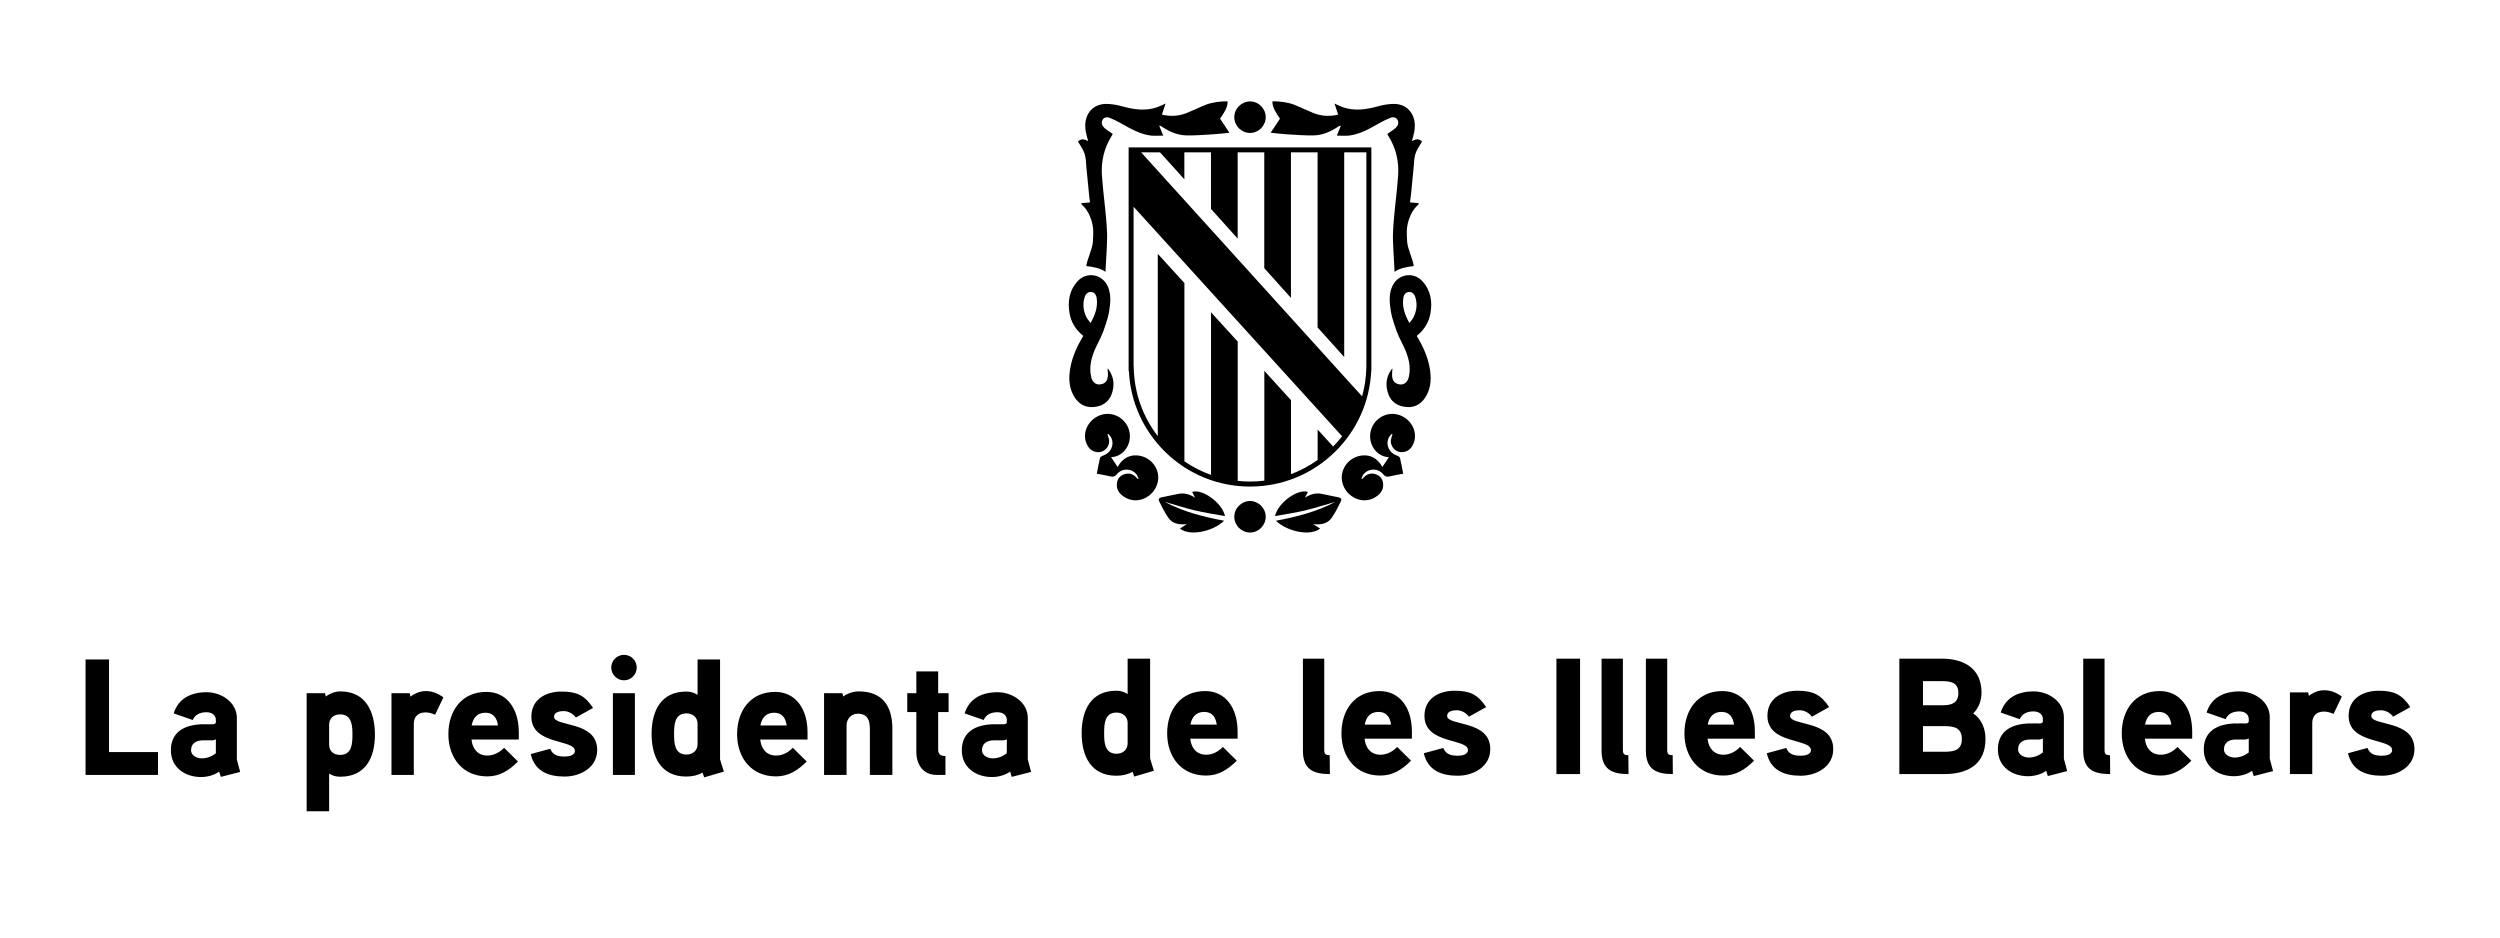 <?xml version="1.0" encoding="utf-8"?>
<!-- Generator: Adobe Illustrator 28.2.0, SVG Export Plug-In . SVG Version: 6.00 Build 0)  -->
<svg version="1.1" id="Capa_1" xmlns="http://www.w3.org/2000/svg" xmlns:xlink="http://www.w3.org/1999/xlink" x="0px" y="0px"
	 viewBox="0 0 453.54 170.08" style="enable-background:new 0 0 453.54 170.08;" xml:space="preserve">
<style type="text/css">
	.st0{fill:#CC142E;}
	.st1{fill:#FECD00;}
	.st2{fill:#FFFFFF;}
	.st3{fill:#00508B;}
	.st4{fill:#B89D1B;}
</style>
<g>
	<g>
		<g>
			<path d="M438.02,135.9c0-5.34-7.83-4.14-7.83-6.03c0-0.87,1.11-1.02,1.74-1.02c0.87,0,1.71,0.48,2.22,1.17l3.12-1.74
				c-1.5-2.28-2.94-2.97-5.73-2.97c-2.85,0-5.46,1.41-5.46,4.56c0,5.19,7.89,4.05,7.89,6.21c0,0.9-1.26,1.02-1.92,1.02
				c-1.53,0-2.19-0.51-2.55-1.41l-3.54,0.96c0.72,3.09,3.15,4.08,6.15,4.08C434.96,140.73,438.02,139.11,438.02,135.9
				 M424.85,126.36c-1.05-0.75-2.07-1.14-3.24-1.14c-1.56,0-2.73,1.02-2.73,1.02l-0.15-0.63h-3.3v14.82h4.05v-9.27
				c0-1.26,0.75-2.07,2.13-2.07c0.57,0,1.17,0.18,1.74,0.42L424.85,126.36z M407.96,136.5c-0.75,0.6-1.62,0.93-2.58,0.93
				c-0.81,0-1.92-0.48-1.92-1.47c0-1.29,0.96-1.77,2.07-1.8h1.68c0.3,0,0.54-0.06,0.75-0.21V136.5z M411.77,137.64v-7.53
				c0-2.88-2.82-4.68-5.49-4.68c-2.85,0-5.13,1.14-5.97,3.84l3.45,1.2c0.45-1.02,1.38-1.41,2.52-1.41c0.93,0,1.68,0.51,1.68,1.38
				v0.42c0,0.18-0.12,0.36-0.51,0.39c0,0-1.26-0.03-2.25,0c-3.75,0.21-5.4,2.01-5.4,4.71c0,3.15,2.58,4.86,5.49,4.86
				c1.08,0,2.4-0.33,3.27-0.99l0.3,0.96l3.51-0.9L411.77,137.64z M389.15,131.46c0.24-1.38,1.02-2.31,2.49-2.31
				c1.47,0,2.1,0.99,2.28,2.31H389.15z M397.7,132.72c0-4.35-2.22-7.35-5.88-7.35c-4.5,0-6.9,3.45-6.9,7.68
				c0,4.26,2.58,7.65,7.05,7.65c2.25,0,3.93-1.05,5.58-2.7l-2.52-2.49c-0.72,0.75-1.77,1.41-3.03,1.41c-1.77,0-2.73-1.26-2.88-2.91
				h8.58V132.72z M382.79,137.01c-0.69,0-0.99-0.18-0.99-0.9v-16.62h-3.87v16.68c0,3.36,1.8,4.26,4.89,4.26L382.79,137.01z
				 M370.61,136.5c-0.75,0.6-1.62,0.93-2.58,0.93c-0.81,0-1.92-0.48-1.92-1.47c0-1.29,0.96-1.77,2.07-1.8h1.68
				c0.3,0,0.54-0.06,0.75-0.21V136.5z M374.42,137.64v-7.53c0-2.88-2.82-4.68-5.49-4.68c-2.85,0-5.13,1.14-5.97,3.84l3.45,1.2
				c0.45-1.02,1.38-1.41,2.52-1.41c0.93,0,1.68,0.51,1.68,1.38v0.42c0,0.18-0.12,0.36-0.51,0.39c0,0-1.26-0.03-2.25,0
				c-3.75,0.21-5.4,2.01-5.4,4.71c0,3.15,2.58,4.86,5.49,4.86c1.08,0,2.4-0.33,3.27-0.99l0.3,0.96l3.51-0.9L374.42,137.64z
				 M355.91,134.07c0,2.07-1.47,2.31-3.18,2.31h-3.87v-4.65h3.87C354.44,131.73,355.91,132,355.91,134.07 M355.28,125.7
				c0,1.95-1.35,2.25-2.97,2.25h-3.45v-4.38h3.45C353.9,123.57,355.28,123.81,355.28,125.7 M360.2,134.04c0-1.8-0.69-3.6-2.22-4.62
				c0.99-0.96,1.5-2.37,1.5-3.75c0-4.44-3.21-6.18-7.23-6.18h-7.68v20.94h8.16C356.96,140.43,360.2,138.69,360.2,134.04
				 M332.58,135.9c0-5.34-7.83-4.14-7.83-6.03c0-0.87,1.11-1.02,1.74-1.02c0.87,0,1.71,0.48,2.22,1.17l3.12-1.74
				c-1.5-2.28-2.94-2.97-5.73-2.97c-2.85,0-5.46,1.41-5.46,4.56c0,5.19,7.89,4.05,7.89,6.21c0,0.9-1.26,1.02-1.92,1.02
				c-1.53,0-2.19-0.51-2.55-1.41l-3.54,0.96c0.72,3.09,3.15,4.08,6.15,4.08C329.52,140.73,332.58,139.11,332.58,135.9
				 M309.81,131.46c0.24-1.38,1.02-2.31,2.49-2.31s2.1,0.99,2.28,2.31H309.81z M318.36,132.72c0-4.35-2.22-7.35-5.88-7.35
				c-4.5,0-6.9,3.45-6.9,7.68c0,4.26,2.58,7.65,7.05,7.65c2.25,0,3.93-1.05,5.58-2.7l-2.52-2.49c-0.72,0.75-1.77,1.41-3.03,1.41
				c-1.77,0-2.73-1.26-2.88-2.91h8.58V132.72z M303.45,137.01c-0.69,0-0.99-0.18-0.99-0.9v-16.62h-3.87v16.68
				c0,3.36,1.8,4.26,4.89,4.26L303.45,137.01z M295.41,137.01c-0.69,0-0.99-0.18-0.99-0.9v-16.62h-3.87v16.68
				c0,3.36,1.8,4.26,4.89,4.26L295.41,137.01z M286.65,119.49h-4.29v20.94h4.29V119.49z M270.36,135.9c0-5.34-7.83-4.14-7.83-6.03
				c0-0.87,1.11-1.02,1.74-1.02c0.87,0,1.71,0.48,2.22,1.17l3.12-1.74c-1.5-2.28-2.94-2.97-5.73-2.97c-2.85,0-5.46,1.41-5.46,4.56
				c0,5.19,7.89,4.05,7.89,6.21c0,0.9-1.26,1.02-1.92,1.02c-1.53,0-2.19-0.51-2.55-1.41l-3.54,0.96c0.72,3.09,3.15,4.08,6.15,4.08
				C267.3,140.73,270.36,139.11,270.36,135.9 M247.59,131.46c0.24-1.38,1.02-2.31,2.49-2.31c1.47,0,2.1,0.99,2.28,2.31H247.59z
				 M256.14,132.72c0-4.35-2.22-7.35-5.88-7.35c-4.5,0-6.9,3.45-6.9,7.68c0,4.26,2.58,7.65,7.05,7.65c2.25,0,3.93-1.05,5.58-2.7
				l-2.52-2.49c-0.72,0.75-1.77,1.41-3.03,1.41c-1.77,0-2.73-1.26-2.88-2.91h8.58V132.72z M241.23,137.01
				c-0.69,0-0.99-0.18-0.99-0.9v-16.62h-3.87v16.68c0,3.36,1.8,4.26,4.89,4.26L241.23,137.01z M215.97,131.46
				c0.24-1.38,1.02-2.31,2.49-2.31s2.1,0.99,2.28,2.31H215.97z M224.52,132.72c0-4.35-2.22-7.35-5.88-7.35c-4.5,0-6.9,3.45-6.9,7.68
				c0,4.26,2.58,7.65,7.05,7.65c2.25,0,3.93-1.05,5.58-2.7l-2.52-2.49c-0.72,0.75-1.77,1.41-3.03,1.41c-1.77,0-2.73-1.26-2.88-2.91
				h8.58V132.72z M204.57,134.85c0,1.17-0.87,1.89-2.01,1.89c-2.19,0-2.25-2.1-2.25-3.72c0-1.65,0.06-3.75,2.25-3.75
				c1.14,0,2.01,0.72,2.01,1.89V134.85z M209.34,139.83c-0.06-0.21-0.69-2.13-0.69-2.22v-18.12h-4.08v6.42
				c-0.66-0.42-1.32-0.6-2.04-0.6c-4.62,0-6.3,3.54-6.3,7.68s1.65,7.74,6.3,7.74c1.02,0,2.07-0.21,2.94-0.72l0.3,0.87L209.34,139.83
				z"/>
			<path d="M182.65,136.65c-0.75,0.6-1.62,0.93-2.58,0.93c-0.81,0-1.92-0.48-1.92-1.47c0-1.29,0.96-1.77,2.07-1.8h1.68
				c0.3,0,0.54-0.06,0.75-0.21V136.65z M186.46,137.79v-7.53c0-2.88-2.82-4.68-5.49-4.68c-2.85,0-5.13,1.14-5.97,3.84l3.45,1.2
				c0.45-1.02,1.38-1.41,2.52-1.41c0.93,0,1.68,0.51,1.68,1.38v0.42c0,0.18-0.12,0.36-0.51,0.39c0,0-1.26-0.03-2.25,0
				c-3.75,0.21-5.4,2.01-5.4,4.71c0,3.15,2.58,4.86,5.49,4.86c1.08,0,2.4-0.33,3.27-0.99l0.3,0.96l3.51-0.9L186.46,137.79z
				 M172.09,125.76h-1.89v-3.96h-3.96v3.96h-1.65v3.42h1.65v7.2c0,2.31,1.2,4.2,3.69,4.2h1.59v-3.42c-0.93,0-1.32-0.39-1.32-1.14
				v-6.84h1.89V125.76z M161.89,132.24c0-4.11-1.74-6.81-6.12-6.81c-0.96,0-2.13,0.39-2.79,0.93l-0.15-0.6h-3.33v14.82h4.08v-8.97
				c0-1.17,0.84-2.13,2.01-2.13c1.86,0,2.22,1.23,2.22,2.85v8.25h4.08V132.24z M137.95,131.61c0.24-1.38,1.02-2.31,2.49-2.31
				c1.47,0,2.1,0.99,2.28,2.31H137.95z M146.5,132.87c0-4.35-2.22-7.35-5.88-7.35c-4.5,0-6.9,3.45-6.9,7.68
				c0,4.26,2.58,7.65,7.05,7.65c2.25,0,3.93-1.05,5.58-2.7l-2.52-2.49c-0.72,0.75-1.77,1.41-3.03,1.41c-1.77,0-2.73-1.26-2.88-2.91
				h8.58V132.87z M126.55,135c0,1.17-0.87,1.89-2.01,1.89c-2.19,0-2.25-2.1-2.25-3.72c0-1.65,0.06-3.75,2.25-3.75
				c1.14,0,2.01,0.72,2.01,1.89V135z M131.32,139.98c-0.06-0.21-0.69-2.13-0.69-2.22v-18.12h-4.08v6.42
				c-0.66-0.42-1.32-0.6-2.04-0.6c-4.62,0-6.3,3.54-6.3,7.68s1.65,7.74,6.3,7.74c1.02,0,2.07-0.21,2.94-0.72l0.3,0.87L131.32,139.98
				z M115.18,125.76h-3.99v14.82h3.99V125.76z M115.51,121.11c0-1.29-1.02-2.31-2.31-2.31c-1.26,0-2.31,1.02-2.31,2.31
				c0,1.26,1.05,2.31,2.31,2.31C114.49,123.42,115.51,122.37,115.51,121.11 M108.34,136.05c0-5.34-7.83-4.14-7.83-6.03
				c0-0.87,1.11-1.02,1.74-1.02c0.87,0,1.71,0.48,2.22,1.17l3.12-1.74c-1.5-2.28-2.94-2.97-5.73-2.97c-2.85,0-5.46,1.41-5.46,4.56
				c0,5.19,7.89,4.05,7.89,6.21c0,0.9-1.26,1.02-1.92,1.02c-1.53,0-2.19-0.51-2.55-1.41l-3.54,0.96c0.72,3.09,3.15,4.08,6.15,4.08
				C105.28,140.88,108.34,139.26,108.34,136.05 M85.57,131.61c0.24-1.38,1.02-2.31,2.49-2.31s2.1,0.99,2.28,2.31H85.57z
				 M94.12,132.87c0-4.35-2.22-7.35-5.88-7.35c-4.5,0-6.9,3.45-6.9,7.68c0,4.26,2.58,7.65,7.05,7.65c2.25,0,3.93-1.05,5.58-2.7
				l-2.52-2.49c-0.72,0.75-1.77,1.41-3.03,1.41c-1.77,0-2.73-1.26-2.88-2.91h8.58V132.87z M80.44,126.51
				c-1.05-0.75-2.07-1.14-3.24-1.14c-1.56,0-2.73,1.02-2.73,1.02l-0.15-0.63h-3.3v14.82h4.05v-9.27c0-1.26,0.75-2.07,2.13-2.07
				c0.57,0,1.17,0.18,1.74,0.42L80.44,126.51z M63.94,133.29c0,1.59-0.09,3.66-2.22,3.66c-1.2,0-2.01-0.66-2.01-1.89v-3.57
				c0-1.2,0.84-1.89,2.01-1.89C63.85,129.6,63.94,131.7,63.94,133.29 M68.02,133.29c0-4.11-1.62-7.86-6.27-7.86
				c-0.9,0-1.89,0.36-2.64,0.93l-0.15-0.6h-3.33v21.42h4.08v-6.84c0.63,0.42,1.32,0.57,2.01,0.57
				C66.34,140.91,68.02,137.43,68.02,133.29 M39.16,136.65c-0.75,0.6-1.62,0.93-2.58,0.93c-0.81,0-1.92-0.48-1.92-1.47
				c0-1.29,0.96-1.77,2.07-1.8h1.68c0.3,0,0.54-0.06,0.75-0.21V136.65z M42.97,137.79v-7.53c0-2.88-2.82-4.68-5.49-4.68
				c-2.85,0-5.13,1.14-5.97,3.84l3.45,1.2c0.45-1.02,1.38-1.41,2.52-1.41c0.93,0,1.68,0.51,1.68,1.38v0.42
				c0,0.18-0.12,0.36-0.51,0.39c0,0-1.26-0.03-2.25,0c-3.75,0.21-5.4,2.01-5.4,4.71c0,3.15,2.58,4.86,5.49,4.86
				c1.08,0,2.4-0.33,3.27-0.99l0.3,0.96l3.51-0.9L42.97,137.79z M28.66,136.44h-8.88v-16.8h-4.26v20.94h13.14V136.44z"/>
			<path d="M195.57,25.69c0.51-0.51,0.97-0.56,1.84-0.08c-0.15-0.59-0.33-1.15-0.43-1.72c-0.53-2.83,1.04-5.03,3.68-5.04
				c0.99,0,2,0.18,2.96,0.45c2.11,0.58,4.2,0.88,6.32,0.15c0.45-0.15,0.87-0.38,1.51-0.67c-0.25,0.75-0.44,1.36-0.66,2.01
				c1.48,0.36,3.02,0.31,4.52-0.3c1.17-0.47,2.31-1.04,3.48-1.5c1.09-0.42,2.71-0.66,3.93-0.59c0.01,1.19-0.79,2.24-1.38,3.12
				c0.56,0.84,1.09,1.65,1.69,2.56c-1.07,0.11-1.97,0.23-2.89,0.28c-1.66,0.1-3.32,0.24-4.98,0.2c-1.63-0.04-3.13-0.73-4.51-1.67
				c-0.08-0.05-0.16-0.1-0.35-0.08c0.22,0.55,0.45,1.1,0.73,1.79c-0.82,0-1.57,0.08-2.29-0.01c-1.97-0.26-3.7-1.27-5.43-2.25
				c-0.64-0.36-1.29-0.68-1.97-0.95c-0.64-0.25-1.11-0.07-1.35,0.41c-0.23,0.46-0.1,1.01,0.43,1.46c0.44,0.38,0.94,0.68,1.45,1.04
				c-0.05,0.1-0.12,0.24-0.2,0.37c-1.37,2.19-1.95,4.61-1.76,7.24c0.27,3.76,0.73,6.35,0.92,10.11c0.1,1.95-0.21,5.34-0.28,7.31
				c-0.7-0.64-2.5-0.97-3.48-1.06c0.11-1.11,1.13-3.17,1.2-4.4c0.08-1.52,0.17-2.54-0.3-3.99c-0.36-1.11-0.93-2.08-1.79-2.82
				c0.01-0.07,0.01-0.14,0.01-0.21c0.51-0.04,1.01-0.08,1.56-0.13c-0.08-0.35-0.29-2.48-0.33-2.97c-0.14-1.71-0.2-1.77-0.34-3.48
				c-0.06-0.8-0.07-1.64-0.32-2.38C196.53,27.13,196.01,26.46,195.57,25.69"/>
			<path d="M197.85,58.61c0.82-1.49,1.34-2.9,1.11-4.49c-0.11-0.76-0.46-1.12-1.05-1.15c-0.55-0.03-0.97,0.33-1.17,1.05
				c-0.34,1.21-0.2,2.39,0.35,3.51C197.26,57.89,197.55,58.19,197.85,58.61 M198.81,63.01c-0.78,1.71-1.29,3.48-0.85,5.39
				c0.22,0.95,0.86,1.44,1.63,1.34c0.9-0.11,1.39-0.67,1.41-1.7c0.01-0.38-0.05-0.77-0.08-1.16c0.05,0.02,0.1,0.02,0.12,0.05
				c1.06,1.42,1.22,2.99,0.62,4.6c-0.57,1.53-1.84,2.23-3.4,2.32c-1.59,0.09-2.73-0.72-3.49-2.08c-0.91-1.63-0.9-3.38-0.58-5.14
				c0.38-2.04,1.25-3.88,2.33-5.7c-1.34-1.07-2.2-2.43-2.49-4.11c-0.36-2.11-0.06-4.1,1.42-5.76c1.68-1.88,4.57-1.36,5.55,0.97
				c0.6,1.43,0.46,2.9,0.23,4.36c-0.12,0.76-0.33,1.52-0.57,2.26C199.91,61.01,199.57,61.4,198.81,63.01"/>
			<path d="M201.57,82.94c0.39,0.58,0.79,1.18,1.18,1.77c-0.05,0.06,0.03-0.01,0.08-0.1c0.95-1.71,2.62-2.38,4.48-1.79
				c1.78,0.57,2.98,2.36,2.8,4.17c-0.3,2.89-3.48,4.69-5.92,3.3c-0.91-0.52-1.63-1.24-1.58-2.41c0.04-0.85,0.43-1.48,1.23-1.8
				c0.81-0.32,1.56-0.17,2.2,0.43c0.13,0.12,0.24,0.26,0.35,0.38c0.05-0.02,0.11-0.05,0.16-0.07c-0.12-0.25-0.19-0.53-0.35-0.74
				c-0.91-1.15-2.62-1.2-3.57-0.06c-0.37,0.45-0.7,0.53-1.23,0.4c-0.78-0.2-1.58-0.32-2.42-0.48c0.19-0.97,0.35-1.92,0.58-2.86
				c0.04-0.18,0.34-0.35,0.55-0.42c1.44-0.5,2.11-1.95,1.47-3.29c-0.12-0.25-0.34-0.44-0.52-0.66c-0.05,0.03-0.09,0.07-0.14,0.1
				c0.1,0.33,0.24,0.64,0.29,0.97c0.12,0.9-0.43,1.81-1.25,2.12c-0.87,0.34-1.92,0.02-2.47-0.76c-1.32-1.84-0.57-4.47,1.61-5.6
				c1.69-0.88,3.74-0.45,4.96,1.03c1.21,1.46,1.23,3.61,0.05,5.07C203.41,82.5,202.52,82.9,201.57,82.94"/>
			<path d="M222.08,94.47c-2.06,1.99-6.27,2.85-8.02,1.42c0.36-0.24,0.71-0.46,1.26-0.81c-1.44,0.16-2.6-0.08-3.33-1.1
				c-0.68-0.95-1.2-2.03-1.72-3.08c-0.2-0.41,0.11-0.62,0.51-0.69c0.99-0.2,1.98-0.41,2.97-0.61c1.1-0.23,2.07,0.06,3.06,0.69
				c-0.18-0.35-0.36-0.7-0.54-1.05c1.85-0.61,5.44,1.96,5.97,4.39c-1.9-0.35-3.76-0.62-5.57-1.06c-1.81-0.43-3.59-1.03-5.39-1.53
				C214.64,92.83,218.3,93.76,222.08,94.47"/>
			<path d="M257.98,25.69c-0.51-0.51-0.97-0.56-1.84-0.08c0.15-0.59,0.33-1.15,0.43-1.72c0.53-2.83-1.04-5.03-3.68-5.04
				c-0.99,0-2,0.18-2.96,0.45c-2.11,0.58-4.2,0.88-6.32,0.15c-0.45-0.15-0.87-0.38-1.51-0.67c0.25,0.75,0.44,1.36,0.66,2.01
				c-1.48,0.36-3.02,0.31-4.52-0.3c-1.17-0.47-2.31-1.04-3.48-1.5c-1.09-0.42-2.71-0.66-3.93-0.59c-0.01,1.19,0.79,2.24,1.38,3.12
				c-0.56,0.84-1.09,1.65-1.69,2.56c1.07,0.11,1.97,0.23,2.89,0.28c1.66,0.1,3.32,0.24,4.98,0.2c1.63-0.04,3.13-0.73,4.51-1.67
				c0.08-0.05,0.16-0.1,0.35-0.08c-0.22,0.55-0.45,1.1-0.73,1.79c0.82,0,1.57,0.08,2.29-0.01c1.97-0.26,3.7-1.27,5.43-2.25
				c0.64-0.36,1.29-0.68,1.97-0.95c0.64-0.25,1.11-0.07,1.35,0.41c0.23,0.46,0.1,1.01-0.43,1.46c-0.44,0.38-0.94,0.68-1.45,1.04
				c0.05,0.1,0.12,0.24,0.2,0.37c1.37,2.19,1.95,4.61,1.76,7.24c-0.27,3.76-0.73,6.35-0.92,10.11c-0.1,1.95,0.21,5.34,0.28,7.31
				c0.7-0.64,2.5-0.97,3.48-1.06c-0.11-1.11-1.13-3.17-1.2-4.4c-0.08-1.52-0.17-2.54,0.3-3.99c0.36-1.11,0.93-2.08,1.79-2.82
				c-0.01-0.07-0.01-0.14-0.01-0.21c-0.51-0.04-1.01-0.08-1.56-0.13c0.08-0.35,0.29-2.48,0.33-2.97c0.14-1.71,0.2-1.77,0.34-3.48
				c0.06-0.8,0.07-1.64,0.32-2.38C257.02,27.13,257.54,26.46,257.98,25.69"/>
			<path d="M255.69,58.61c-0.82-1.49-1.34-2.9-1.11-4.49c0.11-0.76,0.46-1.12,1.05-1.15c0.55-0.03,0.97,0.33,1.17,1.05
				c0.34,1.21,0.2,2.39-0.35,3.51C256.28,57.89,255.99,58.19,255.69,58.61 M254.73,63.01c0.78,1.71,1.29,3.48,0.85,5.39
				c-0.22,0.95-0.86,1.44-1.63,1.34c-0.9-0.11-1.39-0.67-1.41-1.7c-0.01-0.38,0.05-0.77,0.08-1.16c-0.05,0.02-0.1,0.02-0.12,0.05
				c-1.06,1.42-1.22,2.99-0.62,4.6c0.57,1.53,1.84,2.23,3.4,2.32c1.59,0.09,2.73-0.72,3.49-2.08c0.91-1.63,0.9-3.38,0.58-5.14
				c-0.38-2.04-1.25-3.88-2.33-5.7c1.34-1.07,2.2-2.43,2.49-4.11c0.36-2.11,0.06-4.1-1.42-5.76c-1.68-1.88-4.57-1.36-5.55,0.97
				c-0.6,1.43-0.46,2.9-0.23,4.36c0.12,0.76,0.33,1.52,0.57,2.26C253.63,61.01,253.97,61.4,254.73,63.01"/>
			<path d="M251.97,82.94c-0.39,0.58-0.79,1.18-1.18,1.77c0.05,0.06-0.03-0.01-0.08-0.1c-0.95-1.71-2.62-2.38-4.48-1.79
				c-1.78,0.57-2.98,2.36-2.8,4.17c0.3,2.89,3.48,4.69,5.92,3.3c0.91-0.52,1.63-1.24,1.58-2.41c-0.04-0.85-0.43-1.48-1.23-1.8
				c-0.81-0.32-1.56-0.17-2.2,0.43c-0.13,0.12-0.24,0.26-0.35,0.38c-0.05-0.02-0.11-0.05-0.16-0.07c0.12-0.25,0.19-0.53,0.35-0.74
				c0.91-1.15,2.62-1.2,3.57-0.06c0.37,0.45,0.7,0.53,1.23,0.4c0.78-0.2,1.58-0.32,2.42-0.48c-0.19-0.97-0.35-1.92-0.58-2.86
				c-0.04-0.18-0.34-0.35-0.55-0.42c-1.44-0.5-2.11-1.95-1.47-3.29c0.12-0.25,0.34-0.44,0.52-0.66c0.05,0.03,0.09,0.07,0.14,0.1
				c-0.1,0.33-0.24,0.64-0.29,0.97c-0.12,0.9,0.43,1.81,1.25,2.12c0.87,0.34,1.92,0.02,2.47-0.76c1.32-1.84,0.57-4.47-1.61-5.6
				c-1.69-0.88-3.74-0.45-4.96,1.03c-1.21,1.46-1.23,3.61-0.05,5.07C250.13,82.5,251.02,82.9,251.97,82.94"/>
			<path d="M231.47,94.47c2.06,1.99,6.27,2.85,8.02,1.42c-0.36-0.24-0.71-0.46-1.26-0.81c1.44,0.16,2.6-0.08,3.33-1.1
				c0.68-0.95,1.2-2.03,1.72-3.08c0.2-0.41-0.11-0.62-0.51-0.69c-0.99-0.2-1.98-0.41-2.97-0.61c-1.1-0.23-2.07,0.06-3.06,0.69
				c0.18-0.35,0.36-0.7,0.54-1.05c-1.85-0.61-5.44,1.96-5.97,4.39c1.9-0.35,3.76-0.62,5.57-1.06c1.81-0.43,3.59-1.03,5.39-1.53
				C238.9,92.83,235.25,93.76,231.47,94.47"/>
			<path d="M229.62,93.74c0,1.59-1.3,2.88-2.87,2.87c-1.55-0.02-2.82-1.29-2.83-2.85c-0.01-1.56,1.32-2.89,2.88-2.87
				C228.34,90.91,229.62,92.2,229.62,93.74"/>
			<path d="M229.62,21.25c0,1.59-1.3,2.88-2.87,2.87c-1.55-0.02-2.82-1.29-2.83-2.85c-0.01-1.56,1.32-2.89,2.88-2.87
				C228.34,18.41,229.62,19.7,229.62,21.25"/>
			<path d="M247.9,66.39h-0.02l-0.01,0.43c-0.05,1.74-0.3,3.44-0.76,5.08l-2-2.19l-38.1-42.08h3.43l4.42,4.9v-4.9h4.83V37.9
				l4.84,5.38V27.63h4.83v21.02l4.84,5.39V27.63h4.83V59.4l4.83,5.37V27.63h4.02V66.39z M205.65,37.51
				c4.23,4.66,37.24,41,37.24,40.99l0.59,0.65c-0.5,0.65-1.05,1.26-1.63,1.86l-2.81-3.09v5.52c-1.5,1.08-3.12,1.94-4.83,2.58V72.6
				l-4.84-5.32V87.2c-0.86,0.1-1.72,0.16-2.6,0.16c-0.75,0-1.5-0.04-2.23-0.12V61.97l-4.84-5.31v29.5
				c-1.71-0.61-3.33-1.44-4.83-2.47V51.35l-4.83-5.3v33.07c-2.71-3.51-4.24-7.78-4.36-12.29l-0.01-0.43h-0.02V37.51z M248.79,67.28
				V26.74h-44.04v40.55h0.05c0.26,5.59,2.6,10.8,6.62,14.73c4.13,4.03,9.58,6.25,15.36,6.25c5.77,0,11.23-2.22,15.36-6.25
				c4.02-3.92,6.36-9.14,6.62-14.73H248.79z"/>
		</g>
	</g>
</g>
</svg>
